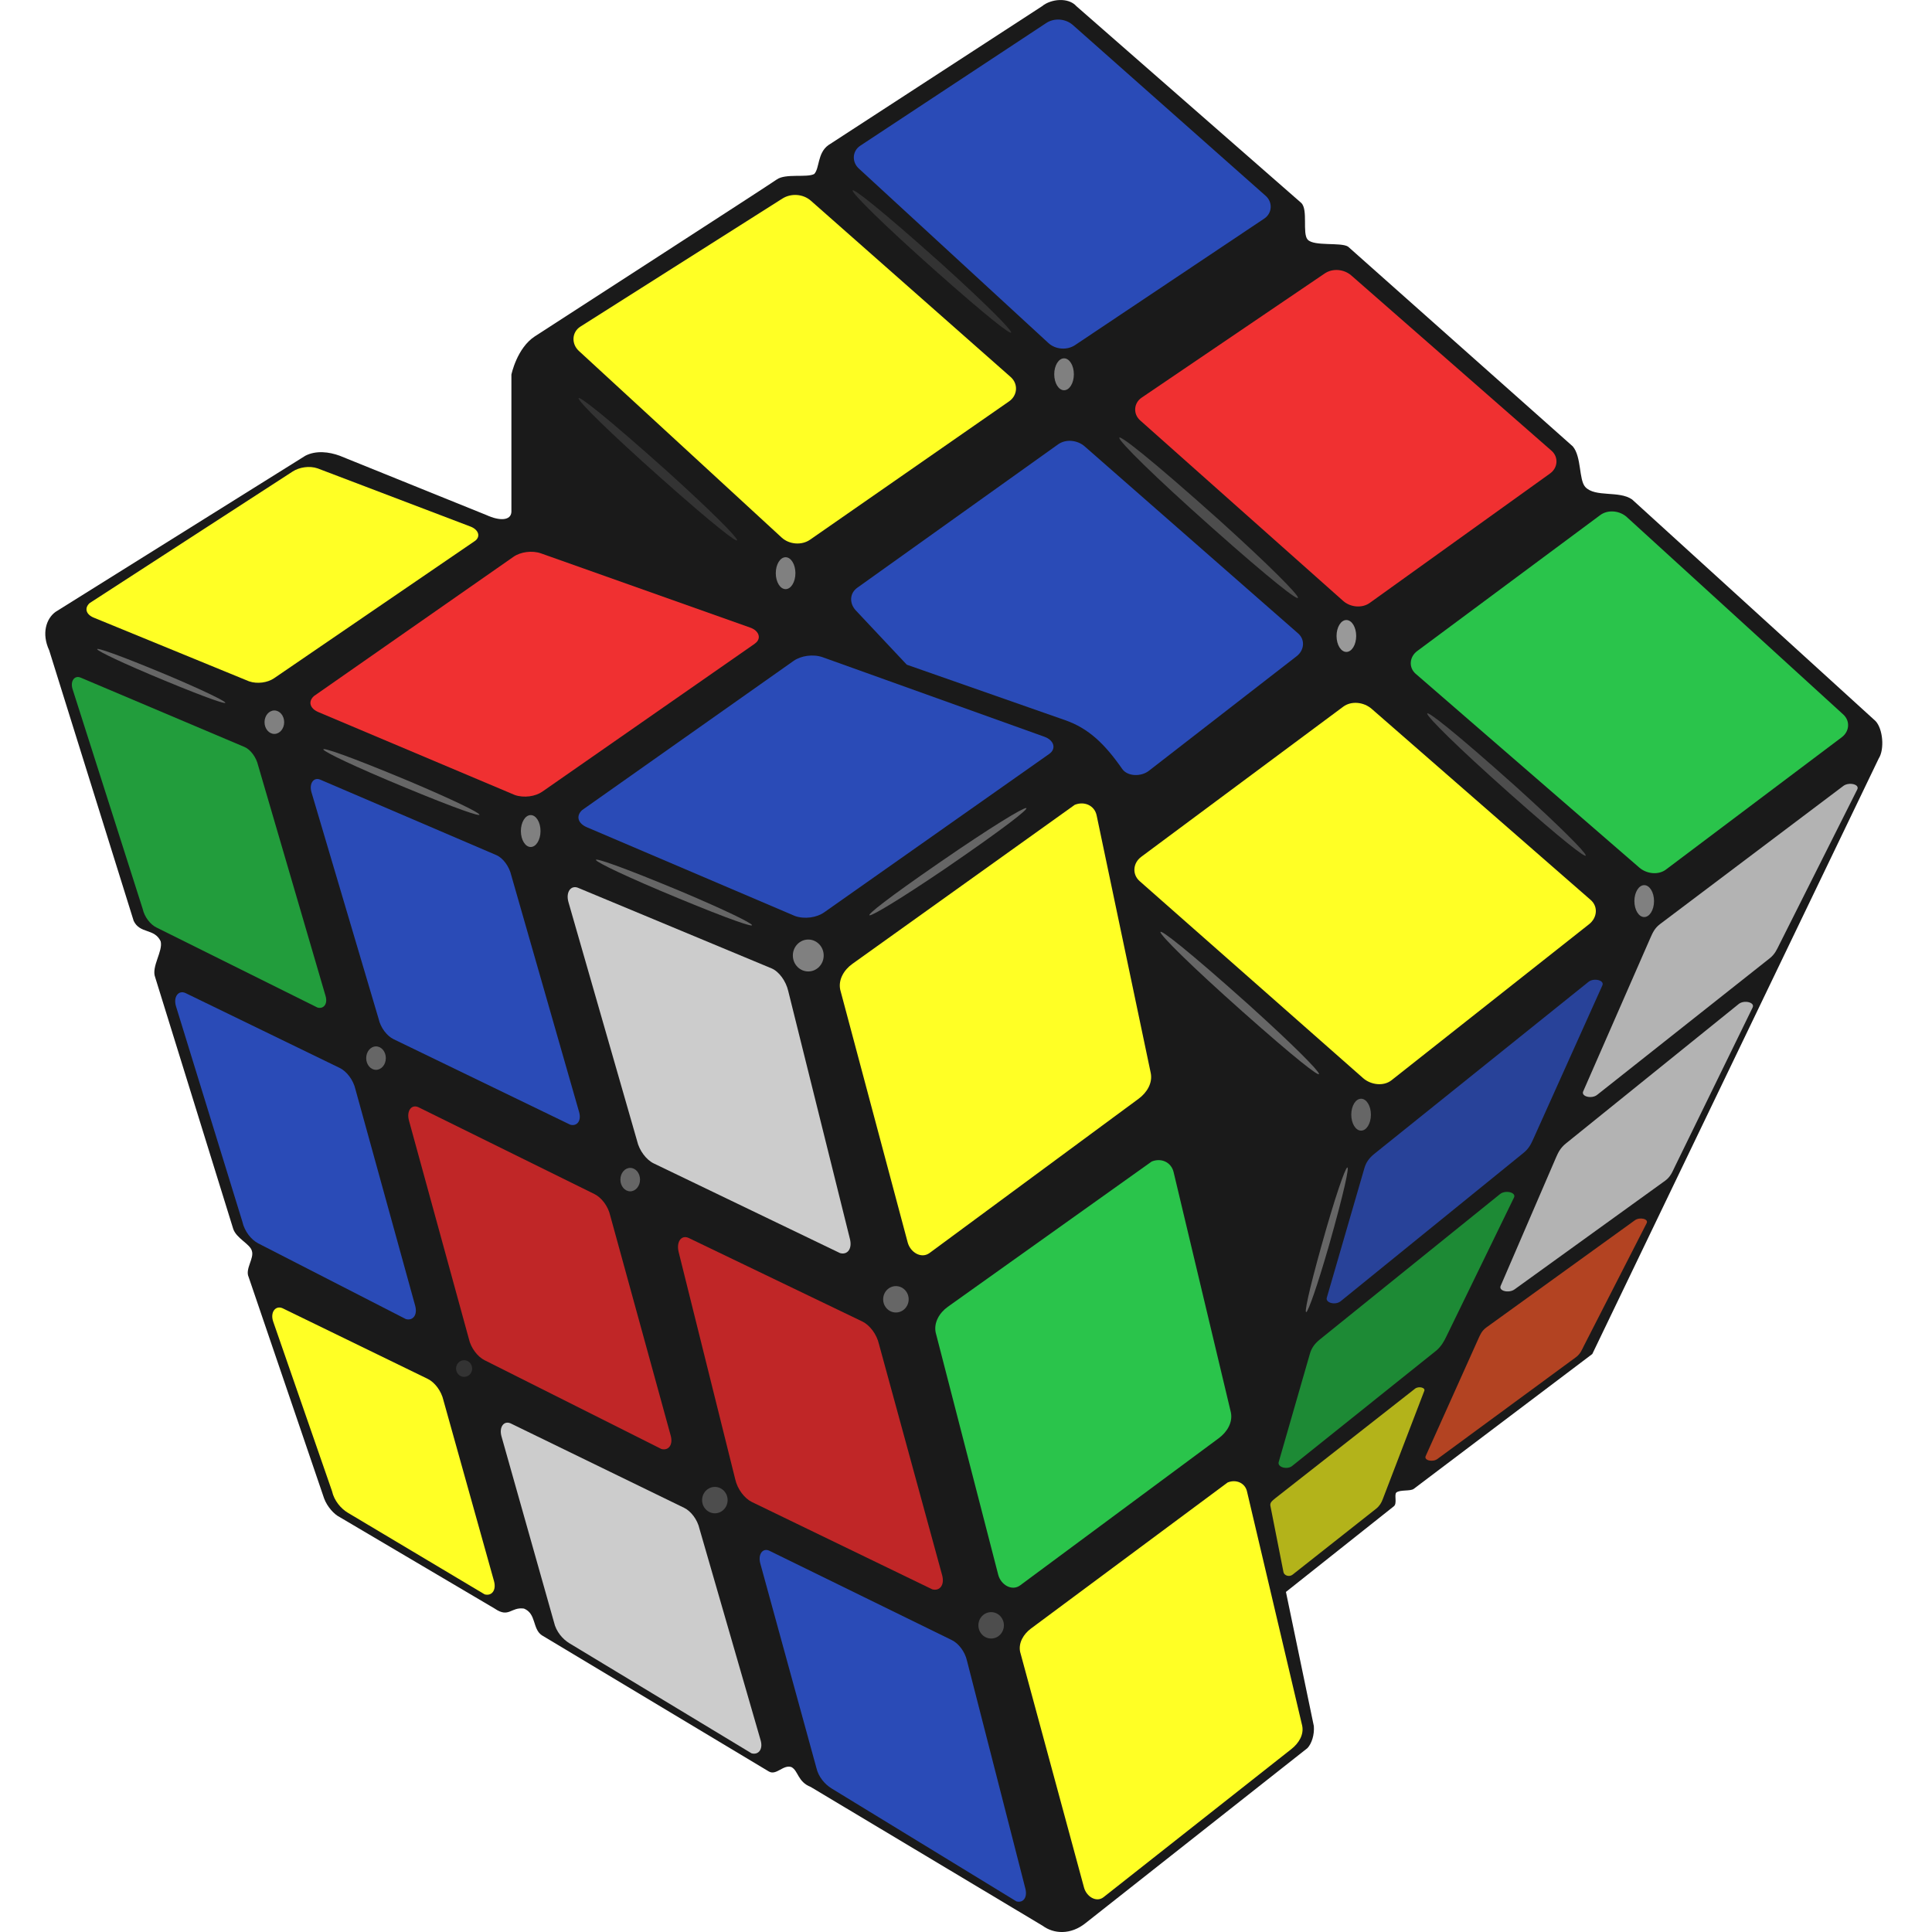 <svg width="256" height="256" viewBox="0 0 256 256" fill="none" xmlns="http://www.w3.org/2000/svg">
<g clip-path="url(#clip0_1342_91)">
<path fill-rule="evenodd" clip-rule="evenodd" d="M67.763 67.832V49.637C67.763 49.637 68.483 46.129 70.857 44.578C73.231 43.028 101.755 24.615 102.924 23.783C104.093 22.952 106.925 23.576 107.887 23.056C108.611 22.304 108.296 20.305 109.748 19.242L138.081 0.821C139.252 -0.148 141.566 -0.388 142.633 0.823L172.413 26.881C173.361 27.752 172.53 30.924 173.271 31.747C174.104 32.674 177.661 32.069 178.621 32.676L208.4 59.146C209.575 60.523 209.191 63.562 210.054 64.523C211.361 65.941 214.539 64.971 216.261 66.181L248.524 95.546C249.492 96.577 249.734 99.271 248.937 100.51L210.988 179.412L187.329 197.283C186.87 197.621 185.512 197.369 185.024 197.766C184.706 198.051 185.169 199.219 184.688 199.593L170.394 210.939L174.091 228.717C174.182 229.876 173.805 231.036 173.241 231.635L143.872 254.799C141.857 256.434 139.61 256.247 138.155 255.173L107.437 236.788C105.686 236.097 105.792 234.645 104.873 234.149C103.772 233.771 102.862 235.33 101.855 234.718L71.789 216.68C70.529 215.811 71.08 213.821 69.431 213.146C67.685 212.897 67.453 214.446 65.55 213.146L45.013 201.025C44.277 200.665 43.353 199.652 42.944 198.544L32.937 169.188C32.465 168.132 33.706 166.717 33.375 165.754C33.154 164.837 31.299 164.093 30.892 162.802L20.561 129.493C20.022 128.097 21.63 126.018 21.286 124.72C20.452 122.974 18.545 123.766 17.712 122.02L6.52 86.178C5.48 83.936 6.126 81.962 7.371 81.069L40.462 60.387C41.875 59.66 43.599 59.868 45.012 60.387L64.453 68.247C66.179 69.043 67.698 69.009 67.763 67.833L67.763 67.832Z" fill="#1A1A1A"/>
<path fill-rule="evenodd" clip-rule="evenodd" d="M161.527 68.893C174.933 81.005 176.334 83.902 160.598 69.916C144.863 55.929 143.263 52.551 161.527 68.893Z" fill="#4D4D4D"/>
<path d="M104.096 78.064C104.814 78.064 105.397 77.117 105.397 75.95C105.397 74.783 104.814 73.836 104.096 73.836C103.377 73.836 102.795 74.783 102.795 75.95C102.795 77.117 103.377 78.064 104.096 78.064Z" fill="#808080"/>
<path d="M178.401 86.384C179.119 86.384 179.702 85.438 179.702 84.27C179.702 83.103 179.119 82.157 178.401 82.157C177.682 82.157 177.1 83.103 177.1 84.27C177.1 85.438 177.682 86.384 178.401 86.384Z" fill="#999999"/>
<path fill-rule="evenodd" clip-rule="evenodd" d="M200.839 104.208C212.734 114.955 213.978 117.526 200.015 105.115C186.052 92.705 184.632 89.707 200.839 104.208Z" fill="#4D4D4D"/>
<path d="M217.866 121.514C218.585 121.514 219.167 120.568 219.167 119.4C219.167 118.233 218.585 117.287 217.866 117.287C217.148 117.287 216.565 118.233 216.565 119.4C216.565 120.568 217.148 121.514 217.866 121.514Z" fill="#808080"/>
<path d="M180.352 149.815C181.07 149.815 181.653 148.869 181.653 147.701C181.653 146.534 181.07 145.587 180.352 145.587C179.633 145.587 179.051 146.534 179.051 147.701C179.051 148.869 179.633 149.815 180.352 149.815Z" fill="#666666"/>
<path fill-rule="evenodd" clip-rule="evenodd" d="M165.49 133.158C177.386 143.905 178.629 146.475 164.666 134.065C150.704 121.654 149.283 118.656 165.49 133.158Z" fill="#666666"/>
<path d="M140.992 51.71C141.711 51.71 142.293 50.764 142.293 49.596C142.293 48.429 141.711 47.482 140.992 47.482C140.274 47.482 139.691 48.429 139.691 49.596C139.691 50.764 140.274 51.71 140.992 51.71Z" fill="#808080"/>
<path fill-rule="evenodd" clip-rule="evenodd" d="M124.7 34.904C136.596 45.651 137.839 48.222 123.876 35.812C109.917 23.401 108.495 20.403 124.702 34.904L124.7 34.904Z" fill="#333333"/>
<path fill-rule="evenodd" clip-rule="evenodd" d="M88.387 62.429C100.283 73.177 101.527 75.747 87.564 63.337C73.601 50.926 72.181 47.928 88.387 62.429Z" fill="#333333"/>
<path d="M107.1 128.722C108.228 128.722 109.143 127.775 109.143 126.608C109.143 125.44 108.228 124.494 107.1 124.494C105.971 124.494 105.057 125.44 105.057 126.608C105.057 127.775 105.971 128.722 107.1 128.722Z" fill="#808080"/>
<path d="M70.32 112.231C71.039 112.231 71.621 111.285 71.621 110.117C71.621 108.95 71.039 108.003 70.32 108.003C69.602 108.003 69.019 108.95 69.019 110.117C69.019 111.285 69.602 112.231 70.32 112.231Z" fill="#808080"/>
<path d="M36.353 97.247C37.071 97.247 37.654 96.552 37.654 95.694C37.654 94.836 37.071 94.141 36.353 94.141C35.634 94.141 35.052 94.836 35.052 95.694C35.052 96.552 35.634 97.247 36.353 97.247Z" fill="#808080"/>
<path d="M49.824 141.759C50.543 141.759 51.125 141.064 51.125 140.206C51.125 139.348 50.543 138.653 49.824 138.653C49.106 138.653 48.523 139.348 48.523 140.206C48.523 141.064 49.106 141.759 49.824 141.759Z" fill="#666666"/>
<path d="M118.713 173.912C119.646 173.912 120.403 173.129 120.403 172.164C120.403 171.199 119.646 170.416 118.713 170.416C117.78 170.416 117.023 171.199 117.023 172.164C117.023 173.129 117.78 173.912 118.713 173.912Z" fill="#666666"/>
<path d="M131.331 217.113C132.265 217.113 133.021 216.331 133.021 215.365C133.021 214.4 132.265 213.617 131.331 213.617C130.398 213.617 129.642 214.4 129.642 215.365C129.642 216.331 130.398 217.113 131.331 217.113Z" fill="#4D4D4D"/>
<path d="M94.723 200.52C95.656 200.52 96.413 199.737 96.413 198.771C96.413 197.806 95.656 197.023 94.723 197.023C93.79 197.023 93.033 197.806 93.033 198.771C93.033 199.737 93.79 200.52 94.723 200.52Z" fill="#4D4D4D"/>
<path d="M61.497 182.444C62.086 182.444 62.564 181.95 62.564 181.34C62.564 180.73 62.086 180.236 61.497 180.236C60.907 180.236 60.43 180.73 60.43 181.34C60.43 181.95 60.907 182.444 61.497 182.444Z" fill="#333333"/>
<path d="M83.506 157.858C84.225 157.858 84.807 157.163 84.807 156.305C84.807 155.448 84.225 154.752 83.506 154.752C82.787 154.752 82.205 155.448 82.205 156.305C82.205 157.163 82.787 157.858 83.506 157.858Z" fill="#666666"/>
<path fill-rule="evenodd" clip-rule="evenodd" d="M90.287 118.137C102.024 123.1 103.628 124.706 89.906 119.033C76.183 113.361 74.334 111.481 90.287 118.137Z" fill="#666666"/>
<path fill-rule="evenodd" clip-rule="evenodd" d="M54.169 103.494C65.906 108.457 67.51 110.063 53.787 104.391C40.064 98.718 38.216 96.838 54.169 103.494Z" fill="#666666"/>
<path fill-rule="evenodd" clip-rule="evenodd" d="M22.174 89.462C31.809 93.537 33.127 94.855 21.86 90.198C10.594 85.541 9.076 83.998 22.174 89.462Z" fill="#666666"/>
<path fill-rule="evenodd" clip-rule="evenodd" d="M76.904 43.279L103.674 26.31C104.821 25.582 106.413 25.687 107.443 26.595L133.92 49.957C134.95 50.866 134.83 52.403 133.718 53.176L107.339 71.512C106.229 72.283 104.58 72.156 103.571 71.227L76.701 46.497C75.691 45.569 75.756 44.009 76.903 43.278L76.904 43.279Z" fill="#FFFF25"/>
<path fill-rule="evenodd" clip-rule="evenodd" d="M113.981 19.314L138.634 3.049C139.694 2.349 141.199 2.464 142.16 3.315L167.711 25.952C168.672 26.803 168.574 28.26 167.521 28.963L142.453 45.727C141.404 46.429 139.871 46.329 138.928 45.46L113.791 22.325C112.85 21.453 112.927 20.012 113.984 19.312L113.981 19.314Z" fill="#2A4BB7"/>
<path fill-rule="evenodd" clip-rule="evenodd" d="M151.268 52.695L175.531 36.235C176.582 35.522 178.091 35.657 179.057 36.502L205.584 59.725C206.55 60.57 206.423 61.998 205.395 62.736L181.498 79.889C180.473 80.625 178.93 80.474 177.972 79.622L151.079 55.706C150.12 54.853 150.217 53.408 151.268 52.695L151.268 52.695Z" fill="#F03031"/>
<path fill-rule="evenodd" clip-rule="evenodd" d="M187.778 86.273L212.041 68.251C213.062 67.493 214.621 67.655 215.567 68.518L244.24 94.671C245.187 95.534 245.059 96.924 244.051 97.683L220.74 115.226C219.735 115.982 218.181 115.797 217.214 114.959L187.588 89.284C186.621 88.446 186.757 87.032 187.778 86.273H187.778Z" fill="#2AC44B"/>
<path fill-rule="evenodd" clip-rule="evenodd" d="M113.594 77.88L140.199 58.882C141.233 58.144 142.761 58.304 143.725 59.148L172.01 83.933C172.974 84.778 172.817 86.171 171.82 86.945L152.218 102.146C151.225 102.916 149.423 102.928 148.692 101.879C146.38 98.562 144.239 96.514 141.171 95.439L120.154 88.075L113.405 80.891C112.528 79.957 112.56 78.618 113.594 77.88H113.594Z" fill="#2A4BB7"/>
<path fill-rule="evenodd" clip-rule="evenodd" d="M151.213 113.538L177.983 93.641C179.073 92.831 180.718 93.025 181.752 93.926L210.767 119.242C211.802 120.144 211.626 121.622 210.565 122.46L184.382 143.139C183.324 143.974 181.64 143.76 180.613 142.853L151.011 116.757C149.982 115.849 150.124 114.348 151.213 113.539L151.213 113.538Z" fill="#FFFF25"/>
<path fill-rule="evenodd" clip-rule="evenodd" d="M212.322 130.57L203.18 150.903C202.869 151.596 202.582 152.19 201.884 152.757L177.651 172.415C176.952 172.982 175.608 172.641 175.809 171.949L180.8 154.75C181 154.061 181.396 153.46 182.097 152.897L210.481 130.104C211.183 129.541 212.633 129.878 212.322 130.57V130.57Z" fill="#284299"/>
<path fill-rule="evenodd" clip-rule="evenodd" d="M246.099 104.603L235.786 125.131C235.44 125.82 235.197 126.425 234.489 126.985L211.622 145.081C210.913 145.642 209.479 145.303 209.78 144.615L218.676 124.293C218.977 123.608 219.25 122.984 219.973 122.44L244.257 104.137C244.982 103.592 246.444 103.914 246.099 104.603L246.099 104.603Z" fill="#B3B3B3"/>
<path fill-rule="evenodd" clip-rule="evenodd" d="M232.234 133.497L221.919 154.611C221.582 155.301 221.363 155.93 220.622 156.465L200.685 170.851C199.944 171.387 198.546 171.074 198.844 170.386L206.177 153.382C206.474 152.695 206.775 152.093 207.474 151.528L230.392 133.032C231.092 132.467 232.57 132.807 232.233 133.497L232.234 133.497Z" fill="#B3B3B3"/>
<path fill-rule="evenodd" clip-rule="evenodd" d="M200.611 158.682L191.665 177.063C191.329 177.753 191.024 178.322 190.368 178.917L171.272 194.205C170.616 194.8 169.242 194.429 169.431 193.74L173.578 179.348C173.776 178.662 174.177 178.057 174.875 177.495L198.769 158.216C199.47 157.652 200.947 157.992 200.611 158.682L200.611 158.682Z" fill="#1D8A35"/>
<path fill-rule="evenodd" clip-rule="evenodd" d="M218.189 162.077L209.897 178.288C209.6 178.867 209.423 179.394 208.805 179.849L190.46 193.326C189.842 193.78 188.651 193.512 188.911 192.934L195.865 177.45C196.124 176.873 196.335 176.338 196.957 175.89L216.639 161.685C217.261 161.237 218.485 161.498 218.189 162.077L218.189 162.077Z" fill="#B34322"/>
<path fill-rule="evenodd" clip-rule="evenodd" d="M188.719 184.314L183.211 198.679C183.034 199.139 182.814 199.529 182.354 199.905L171.288 208.639C170.829 209.016 170.154 208.751 170.071 208.332L168.335 199.541C168.253 199.124 168.518 198.904 168.976 198.531L187.501 184.006C187.968 183.639 188.923 183.856 188.719 184.314L188.719 184.314Z" fill="#B3B31A"/>
<path fill-rule="evenodd" clip-rule="evenodd" d="M176.071 165.12C172.925 176.001 171.594 177.608 175.145 164.902C178.697 152.195 180.26 150.34 176.071 165.12Z" fill="#666666"/>
<path fill-rule="evenodd" clip-rule="evenodd" d="M123.174 166.027L150.873 145.59C151.966 144.784 152.754 143.511 152.477 142.168L145.311 108.05C145.03 106.708 143.66 106.132 142.408 106.644L112.938 127.722C111.845 128.504 111.05 129.804 111.335 131.144L120.271 164.621C120.62 165.946 122.082 166.834 123.174 166.027V166.027Z" fill="#FFFF25"/>
<path fill-rule="evenodd" clip-rule="evenodd" d="M135.173 210.07L161.493 190.57C162.585 189.761 163.374 188.49 163.097 187.147L155.509 155.313C155.192 153.981 153.857 153.395 152.606 153.907L125.59 173.157C124.498 173.935 123.701 175.239 123.986 176.58L132.27 208.665C132.612 209.989 134.08 210.877 135.173 210.07L135.173 210.07Z" fill="#2AC44B"/>
<path fill-rule="evenodd" clip-rule="evenodd" d="M146.227 251.385L171.118 231.758C172.073 231.005 172.795 229.881 172.548 228.669L165.253 197.705C165.022 196.491 163.781 195.974 162.666 196.437L136.604 215.794C135.641 216.51 134.921 217.673 135.174 218.883L143.64 250.116C143.963 251.306 145.273 252.137 146.227 251.385H146.227Z" fill="#FFFF25"/>
<path fill-rule="evenodd" clip-rule="evenodd" d="M139.024 99.901L109.199 120.897C108.212 121.593 106.617 121.82 105.346 121.379L77.771 109.618C76.56 109.101 76.291 108.115 77.137 107.34L105.158 87.569C106.136 86.879 107.745 86.641 109.011 87.087L138.391 97.624C139.651 98.076 140.011 99.206 139.024 99.901L139.024 99.901Z" fill="#2A4BB7"/>
<path fill-rule="evenodd" clip-rule="evenodd" d="M100.014 85.293L71.862 104.896C70.931 105.545 69.426 105.757 68.225 105.346L42.196 94.361C41.053 93.879 40.799 92.96 41.598 92.233L68.046 73.774C68.969 73.13 70.488 72.908 71.683 73.324L99.413 83.162C100.603 83.584 100.943 84.639 100.012 85.288L100.014 85.293Z" fill="#F03031"/>
<path fill-rule="evenodd" clip-rule="evenodd" d="M62.889 71.708L36.316 89.871C35.46 90.457 34.097 90.655 33.005 90.281L12.427 81.843C11.38 81.414 11.156 80.567 11.883 79.909L38.781 62.475C39.65 61.911 41.004 61.686 42.092 62.065L62.346 69.774C63.411 70.18 63.748 71.125 62.891 71.71L62.889 71.708Z" fill="#FFFF25"/>
<path fill-rule="evenodd" clip-rule="evenodd" d="M76.634 117.656L102.237 128.316C103.211 128.722 104.148 129.99 104.452 131.34L112.618 164.161C112.954 165.508 112.27 166.313 111.308 166.041L86.62 154.157C85.659 153.694 84.703 152.481 84.405 151.133L75.323 119.536C74.938 118.196 75.66 117.226 76.634 117.655L76.634 117.656Z" fill="#CCCCCC"/>
<path fill-rule="evenodd" clip-rule="evenodd" d="M91.237 164.028L114.26 175.104C115.233 175.572 116.17 176.778 116.474 178.127L124.836 208.712C125.204 210.058 124.488 210.865 123.526 210.593L99.634 199.026C98.672 198.56 97.718 197.35 97.42 196.003L89.927 165.909C89.592 164.564 90.264 163.6 91.237 164.028L91.237 164.028Z" fill="#C02627"/>
<path fill-rule="evenodd" clip-rule="evenodd" d="M101.93 205.476L126.129 217.325C127.009 217.755 127.856 218.838 128.131 220.057L135.865 250.243C136.177 251.459 135.55 252.188 134.68 251.943L110.173 236.969C109.313 236.44 108.441 235.452 108.17 234.231L100.745 207.171C100.413 205.959 101.049 205.084 101.929 205.471L101.93 205.476Z" fill="#2A4BB7"/>
<path fill-rule="evenodd" clip-rule="evenodd" d="M42.45 103.314L65.773 113.309C66.644 113.682 67.483 114.807 67.755 116.015L76.734 147.346C77.079 148.549 76.422 149.271 75.562 149.029L52.146 137.695C51.288 137.279 50.431 136.196 50.164 134.989L41.277 104.996C40.922 103.798 41.578 102.93 42.45 103.313L42.45 103.314Z" fill="#2A4BB7"/>
<path fill-rule="evenodd" clip-rule="evenodd" d="M10.689 89.789L32.402 98.981C33.197 99.317 33.962 100.348 34.211 101.45L43.138 131.97C43.459 133.067 42.854 133.728 42.068 133.506L20.71 122.888C19.929 122.501 19.146 121.521 18.902 120.421L9.619 91.326C9.272 90.234 9.894 89.439 10.689 89.791L10.689 89.789Z" fill="#229D3C"/>
<path fill-rule="evenodd" clip-rule="evenodd" d="M55.428 146.704L78.769 158.221C79.688 158.674 80.572 159.801 80.859 161.075L88.871 190.222C89.22 191.492 88.542 192.253 87.634 191.997L64.213 180.237C63.306 179.781 62.404 178.655 62.122 177.383L54.19 148.479C53.843 147.213 54.508 146.3 55.428 146.705L55.428 146.704Z" fill="#C02627"/>
<path fill-rule="evenodd" clip-rule="evenodd" d="M24.561 131.576L45.014 141.508C45.932 141.954 46.817 143.088 47.104 144.362L55.011 173.008C55.362 174.278 54.682 175.039 53.775 174.783L34.211 164.752C33.306 164.287 32.402 163.17 32.12 161.898L23.324 133.352C22.936 132.091 23.642 131.172 24.561 131.577L24.561 131.576Z" fill="#2A4BB7"/>
<path fill-rule="evenodd" clip-rule="evenodd" d="M67.656 188.603L90.651 199.795C91.546 200.231 92.407 201.334 92.687 202.574L100.787 230.595C101.143 231.829 100.466 232.572 99.582 232.323L75.444 217.737C74.568 217.208 73.683 216.198 73.408 214.959L66.451 190.331C66.103 189.1 66.761 188.209 67.656 188.603V188.603Z" fill="#CCCCCC"/>
<path fill-rule="evenodd" clip-rule="evenodd" d="M37.435 173.346L56.671 182.706C57.59 183.153 58.475 184.286 58.762 185.56L65.453 209.485C65.808 210.753 65.124 211.516 64.217 211.26L46.082 200.442C45.189 199.905 44.278 198.861 43.996 197.589L36.201 175.122C35.768 173.871 36.519 172.942 37.438 173.347L37.435 173.346Z" fill="#FFFF25"/>
<path fill-rule="evenodd" clip-rule="evenodd" d="M125.126 115.18C113.279 123.203 110.786 123.733 124.515 114.273C138.242 104.812 141.143 104.219 125.126 115.18Z" fill="#666666"/>
</g>
<defs>
<clipPath id="clip0_1342_91">
<rect width="243.415" height="256" fill="white" transform="translate(6)"/>
</clipPath>
</defs>
</svg>
